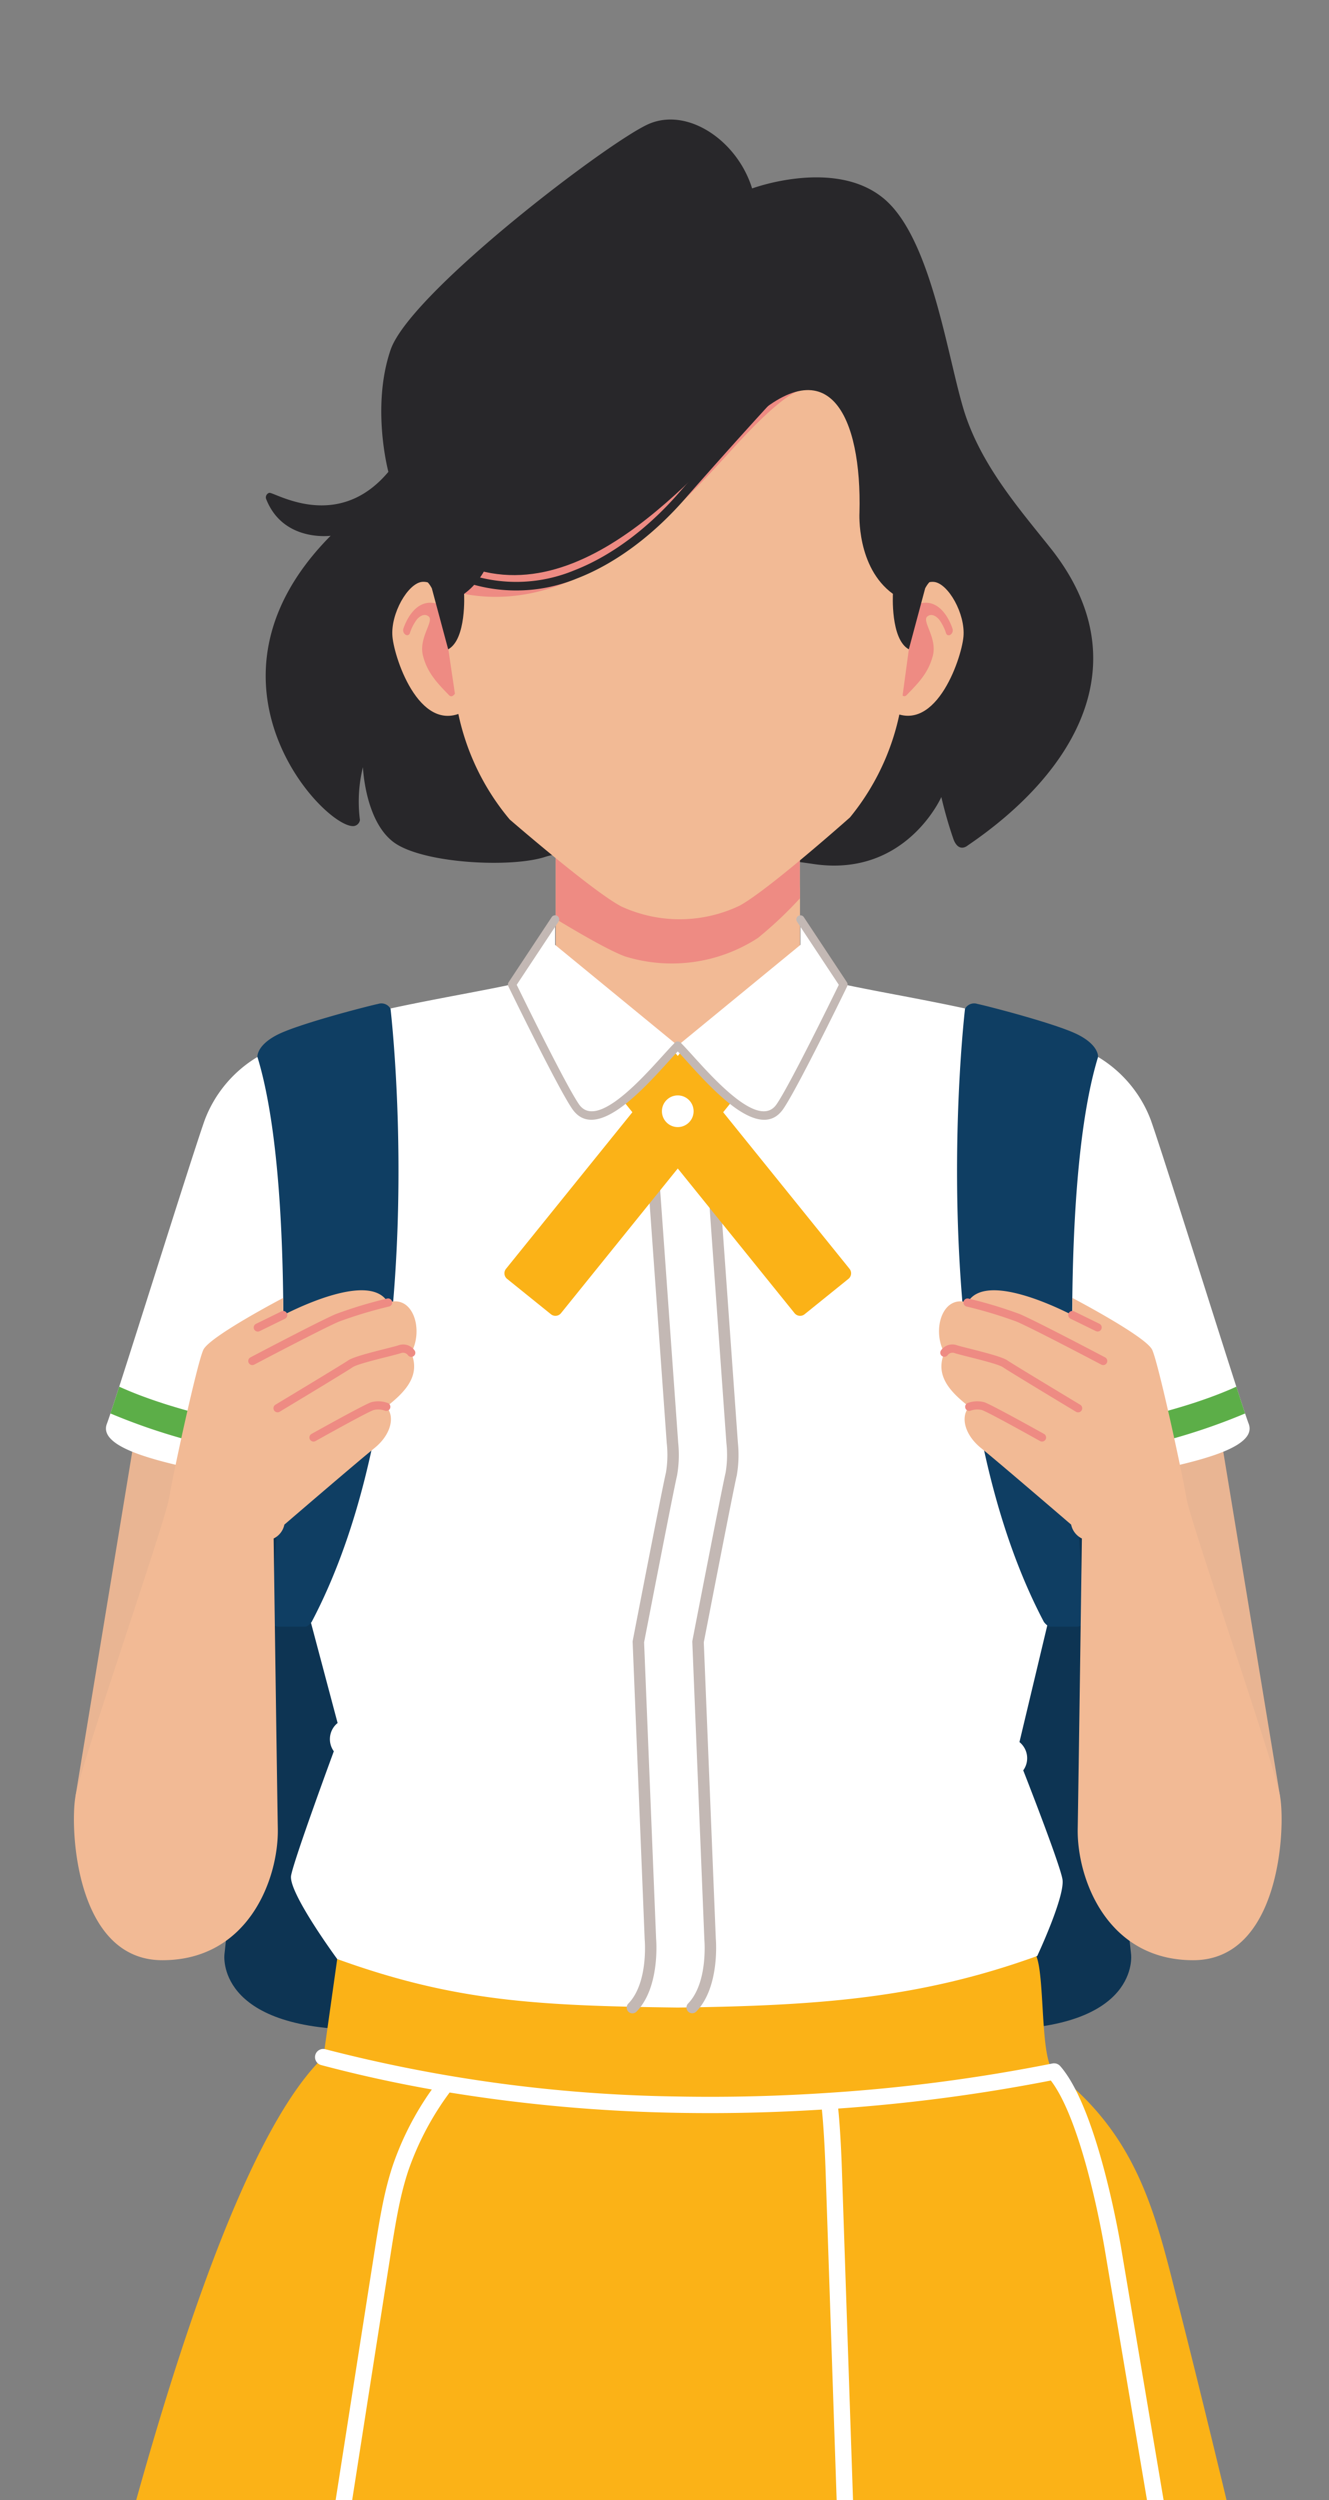 <svg xmlns="http://www.w3.org/2000/svg" xmlns:xlink="http://www.w3.org/1999/xlink" width="235" height="442" viewBox="0 0 235 442">

  <rect x="0" y="0" width="235" height="442" fill="#808080" stroke="none"/>

  <g id="girl" clip-path="url(#clip-girl)">

    <g id="main-student" transform="translate(-839 -1322)" clip-path="url(#clip-path)">
      <g id="Group_7" data-name="Group 7" transform="translate(9.463 1285.348)">
        <path id="Path_7" data-name="Path 7" d="M874.607,120.071s-3.071-11.415.386-21.559,38.78-36.994,45.691-39.958,15.648,3,18.238,11.415c0,0,14.785-5.491,23.425,1.906s11.326,29.6,14.4,38.474c3.142,9.079,9.532,16.412,14.923,23.183,15.921,19.988,4.653,39.5-14.632,52.6,0,0-1.538,1.371-2.494-1.061a75.429,75.429,0,0,1-2.163-7.506s-6.283,14.273-22.6,11.841-41.66-3.175-47.42-1.271-20.35,1.267-26.109-2.112-6.144-13.742-6.144-13.742a25.294,25.294,0,0,0-.53,9.352,1.272,1.272,0,0,1-1.056,1.061c-5.036.586-29.85-25.362-4.127-51.322,0,0-8.447,1.165-11.422-6.55a.848.848,0,0,1,.55-1.034C854.286,123.5,865.5,130.927,874.607,120.071Z" transform="translate(23.606)" fill="#28272a" fill-rule="evenodd"/>
        <path id="Path_8" data-name="Path 8" d="M921.537,299.9s-9.37,93.684-8.327,117.743-1.966,110.439-2.853,138.814-4.284,62.327-4.326,71.2,2.181,21.281,2.181,21.281l-32.734,2.119s2.8-23.576,1.953-43.459-12.307-83.169-12.26-105.826-1.941-79.16-2.059-87.272-9.809-121.251-9.789-125.684S921.537,299.9,921.537,299.9Z" transform="translate(24.112 280.573)" fill="#f2ba95" fill-rule="evenodd"/>
        <path id="Path_9" data-name="Path 9" d="M921.537,299.9s-1.338,13.381-2.946,31.328A386.462,386.462,0,0,1,855.4,316.282c-1.218-15.074-2.083-26.147-2.077-27.474C853.342,284.375,921.537,299.9,921.537,299.9Z" transform="translate(24.112 280.573)" fill="#ee8b83" fill-rule="evenodd"/>
        <path id="Path_10" data-name="Path 10" d="M892.161,299.9s9.369,93.684,8.329,117.743,1.964,110.439,2.851,138.814,4.284,62.327,4.327,71.2-2.181,21.281-2.181,21.281l32.732,2.119s-2.8-23.576-1.953-43.459,12.309-83.169,12.26-105.826,1.941-79.16,2.061-87.272,9.809-121.251,9.791-125.684S892.161,299.9,892.161,299.9Z" transform="translate(71.444 280.573)" fill="#f2ba95" fill-rule="evenodd"/>
        <path id="Path_11" data-name="Path 11" d="M892.161,299.9s1.478,14.768,3.19,34.079a289.131,289.131,0,0,0,61.626-1.4c1.864-22.855,3.408-41.991,3.4-43.766C960.356,284.375,892.161,299.9,892.161,299.9Z" transform="translate(71.444 280.573)" fill="#ee8b83" fill-rule="evenodd"/>
        <path id="Path_12" data-name="Path 12" d="M998.411,166.832l11.537,105.675s1.77,13.35-24.472,13.35H874.107c-26.242,0-24.47-13.35-24.47-13.35l11.535-105.675,68.619-19.087Z" transform="translate(19.591 109.633)" fill="#0d3453" fill-rule="evenodd"/>
        <path id="Path_13" data-name="Path 13" d="M1011.89,205c2.8,0,1.158,19.136,4.036,21.324,15.116,11.515,18.073,25.863,22.007,41.314,11.235,44.107,30.309,127.685,30.6,128.956.379,1.666-11.182,8.786-17.161,9.676l.763,2.507a1.907,1.907,0,0,1-1.4,1.5c-1.274.388-26.152,10.8-65.076,10.576,0,0-1.846-.335-2.223-1.169a13.155,13.155,0,0,1-.637-2.669s-63.474,2.767-105.2-4.8a5.458,5.458,0,0,1-3.561-5.34s-22.95-9.034-37.451-13.49c0,0-4.084-1.868-2.8-8.009,10.5-50.229,31.19-140.555,52.931-161.582l2.447-17.35s-.637-2.443,3.435-3.783C892.6,202.662,944.539,210.682,1011.89,205Z" transform="translate(0 176.559)" fill="#fbb217" fill-rule="evenodd"/>
        <path id="Path_14" data-name="Path 14" d="M899.261,126.493c-11.384,2.758-39.692,6.312-47.009,13.29,0,0,12.873,42.57,3.732,78.468l10.443,39.288a3.665,3.665,0,0,0-.67,5s-7.018,19.021-7.554,21.969,8.156,14.761,8.156,14.761c20.685,7.479,35.246,8.256,60.217,8.577,24.969-.322,42.871-1.637,63.561-9.117,0,0,4.994-10.652,4.455-13.6s-6.929-19.218-6.929-19.218a3.667,3.667,0,0,0-.67-5L997.17,218.25c-9.143-35.9,3.728-78.468,3.728-78.468-7.315-6.978-35.623-10.532-47.007-13.29h-54.63Z" transform="translate(22.808 83.733)" fill="#fff" fill-rule="evenodd"/>
        <path id="Path_15" data-name="Path 15" d="M919.216,129.336c-.022-.4-.033-.83-.033-1.265v-13.2a59.586,59.586,0,0,0-43.158,0V143.13L897.6,156.863l21.612-13.751Z" transform="translate(51.779 64.643)" fill="#f2ba95" fill-rule="evenodd"/>
        <path id="Path_16" data-name="Path 16" d="M919.183,127.242V114.873a59.586,59.586,0,0,0-43.158,0v19.6c4.73,2.867,9.636,5.662,12.256,6.625a27.932,27.932,0,0,0,23.5-3.266,70.168,70.168,0,0,0,7.43-7.011v-1.48c-.022-.4-.033-.83-.033-1.265Z" transform="translate(51.779 64.643)" fill="#ee8b83" fill-rule="evenodd"/>
        <g id="Group_2" data-name="Group 2" transform="translate(898.904 139.51)">
          <path id="Path_17" data-name="Path 17" d="M874.507,98.337s-3.707-3.94-6.219-3.707-5.622,5.622-5.26,9.685,5.141,18.178,13.39,12.8S874.507,98.337,874.507,98.337Z" transform="translate(-862.999 -94.62)" fill="#f2ba95" fill-rule="evenodd"/>
          <path id="Path_18" data-name="Path 18" d="M876.609,100.862a.914.914,0,0,1,.186,1.063.5.5,0,0,1-.761.131h0s-2.21,12.513-4.069,10.57-3.81-3.821-4.6-6.993,2.03-6.092,1.009-6.918c-.974-.788-2.014.448-2.11.568v.007h0a8.22,8.22,0,0,0-1.2,2.345.5.5,0,0,1-.788.3.936.936,0,0,1-.377-1.021c0-.016,1.422-4.766,4.91-4.619C872.141,96.433,876.6,100.848,876.609,100.862Z" transform="translate(-861.946 -92.589)" fill="#ee8b83" fill-rule="evenodd"/>
        </g>
        <g id="Group_3" data-name="Group 3" transform="translate(983.248 139.519)">
          <path id="Path_19" data-name="Path 19" d="M906.214,98.314s3.723-3.929,6.235-3.679,5.593,5.647,5.216,9.707-5.223,18.155-13.447,12.737S906.214,98.314,906.214,98.314Z" transform="translate(-901.015 -94.624)" fill="#f2ba95" fill-rule="evenodd"/>
          <path id="Path_20" data-name="Path 20" d="M902.085,100.822a.917.917,0,0,0-.193,1.065.5.5,0,0,0,.763.131v.007s2.154,12.524,4.02,10.585,3.827-3.805,4.63-6.971-2-6.1-.978-6.922c.978-.788,2.012.457,2.106.572l.007.007h0a8.4,8.4,0,0,1,1.187,2.35.5.5,0,0,0,.785.3.937.937,0,0,0,.379-1.021c0-.011-1.4-4.772-4.888-4.635C906.573,96.418,902.1,100.811,902.085,100.822Z" transform="translate(-900.063 -92.595)" fill="#ee8b83" fill-rule="evenodd"/>
        </g>
        <path id="Path_21" data-name="Path 21" d="M909.036,70.57c-51.715,1.069-43.861,41.281-39.1,73.715a42.711,42.711,0,0,0,9.609,21.674s14.657,12.706,19.708,15.358a24.609,24.609,0,0,0,20.931-.124c5.021-2.713,19.515-15.6,19.515-15.6a42.678,42.678,0,0,0,9.343-21.79C953.4,111.309,960.763,71,909.036,70.57Z" transform="translate(40.127 15.581)" fill="#f2ba95" fill-rule="evenodd"/>
        <path id="Path_22" data-name="Path 22" d="M866.652,99.364a109.119,109.119,0,0,0,.637,19.149,30.8,30.8,0,0,0,4.182,1.067c21.441,4.045,38.966-16.369,47.939-26.147S930.776,83.7,930.776,83.7L923.7,75.893Z" transform="translate(40.128 22.069)" fill="#ee8b83" fill-rule="evenodd"/>
        <path id="Path_23" data-name="Path 23" d="M885.67,94.418a3.523,3.523,0,0,0,2.121-.164A3.96,3.96,0,0,0,889.6,91.72c-.051-.388-.6.229-2.541-.655-1.9-.865-8.946-2.971-13.82,2.012-.841.859-.206,1.531.85,1.18a13.694,13.694,0,0,1,11.577.161Z" transform="translate(47.916 39.113)" fill="#342a60" fill-rule="evenodd"/>
        <g id="Group_4" data-name="Group 4" transform="translate(940.35 230.19)">
          <path id="Path_24" data-name="Path 24" d="M889.2,136.58a1.013,1.013,0,1,1,2.021-.142L895.544,197a20.961,20.961,0,0,1-.2,5.826c-.51,2.041-5.471,27.654-5.826,29.486l2.123,52.385h0c0,.022.788,8.529-3.466,12.9a1.014,1.014,0,0,1-1.451-1.416c3.592-3.7,2.893-11.32,2.891-11.34h0v-.033l-2.128-52.483a1.219,1.219,0,0,1,.013-.3c.013-.075,5.336-27.549,5.87-29.7a18.876,18.876,0,0,0,.155-5.143l-.007-.044Z" transform="translate(-875.881 -135.491)" fill="#c3b8b4" fill-rule="evenodd"/>
          <path id="Path_25" data-name="Path 25" d="M884.438,136.58a1.015,1.015,0,0,1,2.026-.142L890.786,197a20.956,20.956,0,0,1-.2,5.826c-.51,2.041-5.471,27.654-5.826,29.486l2.123,52.385h0c0,.022.792,8.529-3.461,12.9a1.014,1.014,0,0,1-1.453-1.416c3.594-3.7,2.9-11.32,2.893-11.34h0v-.033l-2.128-52.483a.952.952,0,0,1,.016-.3c.011-.075,5.331-27.549,5.868-29.7a18.977,18.977,0,0,0,.155-5.143l-.007-.044Z" transform="translate(-881.68 -135.491)" fill="#c3b8b4" fill-rule="evenodd"/>
        </g>
        <path id="Path_26" data-name="Path 26" d="M851.744,160.28l-3.438,5.04L837.74,229.453l18.443-39.141,7.062-21.985Z" transform="translate(5.122 124.909)" fill="#e9b593" fill-rule="evenodd"/>
        <path id="Path_27" data-name="Path 27" d="M866.967,132.483a22.121,22.121,0,0,0-9.323,11.156c-2.66,7.543-15.828,49.849-17.3,53.7s7.4,6.135,13.387,7.539S886.94,184.688,866.967,132.483Z" transform="translate(8.092 91.033)" fill="#fff" fill-rule="evenodd"/>
        <path id="Path_28" data-name="Path 28" d="M842.086,158.757c-.626,1.944-1.156,3.559-1.549,4.735a107.713,107.713,0,0,0,19.926,6.186,29.005,29.005,0,0,0,4.073-4.233C853.472,163.243,846.363,160.7,842.086,158.757Z" transform="translate(8.531 123.053)" fill="#5cae48" fill-rule="evenodd"/>
        <path id="Path_29" data-name="Path 29" d="M875.785,129.138s7.958,66.891-13.946,108.411c0,0-.6.841-1.158.841h-4.659a1.422,1.422,0,0,1-1.407-1.147c-.073-.628,6.374-70.935-2.361-99.579,0,0-.226-2.015,3.545-3.936s16.128-5.1,17.789-5.438A1.855,1.855,0,0,1,875.785,129.138Z" transform="translate(22.806 85.852)" fill="#0f3e63" fill-rule="evenodd"/>
        <path id="Path_30" data-name="Path 30" d="M874.631,155.458v-3.031s-13.012,6.807-14.12,9.17-5.325,21.823-6.066,26.256-15.615,47.063-16.567,52.818.1,28.845,15.384,28.845,20.565-14.5,20.416-23.227-.739-51.331-.739-51.331a3.516,3.516,0,0,0,1.9-2.452s12.881-11.078,15.914-13.518,3.659-5.682,2.106-7.311c3.4-2.642,6.095-5.52,4.406-9.554,2.228-4.018.37-10.33-4.107-8.877-3.084-5.516-16.274,1.1-18.273,2.09C874.718,155.418,874.631,155.463,874.631,155.458Z" transform="translate(4.983 113.692)" fill="#f2ba95" fill-rule="evenodd"/>
        <path id="Path_31" data-name="Path 31" d="M876.051,151.747a.724.724,0,1,1,.331,1.409,78.064,78.064,0,0,0-8.835,2.665c-2.935,1.251-14.921,7.572-14.956,7.588a.721.721,0,1,1-.679-1.271c.033-.022,12.094-6.381,15.072-7.648a77.858,77.858,0,0,1,9.068-2.742Zm.091,18.448a.725.725,0,0,1-.453,1.378,3.424,3.424,0,0,0-1.995-.122c-1.129.348-10.266,5.471-10.29,5.487a.724.724,0,0,1-.71-1.262c.029-.009,9.329-5.216,10.57-5.607a4.847,4.847,0,0,1,2.878.126Zm4.744-9.318a2.438,2.438,0,0,0-2.824-.863c-.371.126-1.269.348-2.343.621-2.4.608-5.647,1.427-6.57,2.059l-.033.029c-1.3.867-12.771,7.77-12.8,7.79a.725.725,0,0,0,.752,1.24c.031-.022,11.415-6.865,12.862-7.841l.044-.027c.7-.481,3.809-1.267,6.1-1.841,1.074-.273,1.977-.5,2.443-.655a1.072,1.072,0,0,1,1.242.388.722.722,0,1,0,1.129-.9Zm-23.516-6.862-4.475,2.194a.721.721,0,1,0,.637,1.293l4.473-2.19a.723.723,0,0,0-.635-1.3Z" transform="translate(21.926 114.486)" fill="#ee8b83" fill-rule="evenodd"/>
        <path id="Path_32" data-name="Path 32" d="M933.771,160.28l3.433,5.04,10.568,64.133-18.441-39.141-7.064-21.985Z" transform="translate(108.132 124.909)" fill="#e9b593" fill-rule="evenodd"/>
        <path id="Path_33" data-name="Path 33" d="M923.209,132.483a22.12,22.12,0,0,1,9.325,11.156c2.66,7.543,15.826,49.849,17.306,53.7s-7.4,6.135-13.39,7.539S903.238,184.688,923.209,132.483Z" transform="translate(100.495 91.033)" fill="#fff" fill-rule="evenodd"/>
        <path id="Path_34" data-name="Path 34" d="M942.6,158.757c.63,1.944,1.156,3.559,1.549,4.735a107.7,107.7,0,0,1-19.928,6.186,29.113,29.113,0,0,1-4.069-4.233C931.214,163.243,938.322,160.7,942.6,158.757Z" transform="translate(105.552 123.053)" fill="#5cae48" fill-rule="evenodd"/>
        <path id="Path_35" data-name="Path 35" d="M909.42,129.138s-7.961,66.891,13.944,108.411c0,0,.6.841,1.158.841h4.659a1.419,1.419,0,0,0,1.4-1.147c.075-.628-6.372-70.935,2.361-99.579,0,0,.226-2.015-3.541-3.936s-16.125-5.1-17.792-5.438a1.849,1.849,0,0,0-2.189.848Z" transform="translate(90.758 85.852)" fill="#0f3e63" fill-rule="evenodd"/>
        <path id="Path_36" data-name="Path 36" d="M930.151,155.458v-3.031s13.006,6.807,14.115,9.17,5.325,21.823,6.066,26.256,15.613,47.063,16.567,52.818-.1,28.845-15.384,28.845-20.565-14.5-20.418-23.227.741-51.331.741-51.331a3.509,3.509,0,0,1-1.9-2.452s-12.884-11.078-15.915-13.518-3.659-5.682-2.1-7.311c-3.4-2.642-6.1-5.52-4.408-9.554-2.227-4.018-.368-10.33,4.107-8.877,3.084-5.516,16.274,1.1,18.273,2.09A2.677,2.677,0,0,0,930.151,155.458Z" transform="translate(89.005 113.692)" fill="#f2ba95" fill-rule="evenodd"/>
        <path id="Path_37" data-name="Path 37" d="M911.334,153.156a.723.723,0,0,1,.326-1.409,77.851,77.851,0,0,1,9.072,2.742c2.975,1.267,15.036,7.626,15.069,7.648a.721.721,0,1,1-.679,1.271c-.035-.016-12.019-6.337-14.958-7.588a77.8,77.8,0,0,0-8.83-2.665Zm.69,18.417a.725.725,0,1,1-.453-1.378,4.847,4.847,0,0,1,2.878-.126c1.238.39,10.541,5.6,10.57,5.607a.729.729,0,0,1,.275.985.721.721,0,0,1-.983.277c-.027-.016-9.163-5.138-10.292-5.487a3.423,3.423,0,0,0-1.995.122Zm-4.067-9.8a1.079,1.079,0,0,1,1.245-.388c.464.151,1.366.382,2.443.655,2.294.575,5.4,1.36,6.1,1.841l.044.027c1.444.976,12.828,7.819,12.862,7.841a.725.725,0,1,0,.75-1.24c-.031-.02-11.508-6.922-12.8-7.79l-.035-.029c-.923-.632-4.171-1.451-6.567-2.059-1.074-.273-1.975-.495-2.343-.621a2.435,2.435,0,0,0-2.824.863.721.721,0,0,0,1.127.9Zm21.752-6.465,4.475,2.19a.72.72,0,0,0,.635-1.293l-4.475-2.194a.723.723,0,0,0-.635,1.3Z" transform="translate(89.127 114.486)" fill="#ee8b83" fill-rule="evenodd"/>
        <path id="Path_38" data-name="Path 38" d="M904.271,131.465l-32.058,39.717a1.265,1.265,0,0,0,.189,1.77l7.761,6.261a1.263,1.263,0,0,0,1.773-.186l38.39-47.562Z" transform="translate(46.796 89.793)" fill="#fbb217" fill-rule="evenodd"/>
        <path id="Path_39" data-name="Path 39" d="M877.757,131.465l38.39,47.562a1.263,1.263,0,0,0,1.773.186l7.756-6.261a1.259,1.259,0,0,0,.189-1.77L893.81,131.465Z" transform="translate(53.89 89.793)" fill="#fbb217" fill-rule="evenodd"/>
        <path id="Path_40" data-name="Path 40" d="M880.16,126.031l21.69,17.8-11.62,11.315s-3.92,3.091-6.423-.5-11.266-21.614-11.266-21.614l7.619-11.515Z" transform="translate(47.533 77.673)" fill="#fff" fill-rule="evenodd"/>
        <path id="Path_41" data-name="Path 41" d="M907.439,126.031l-21.687,17.8,11.617,11.313s3.921,3.091,6.425-.5,11.264-21.614,11.264-21.614l-7.619-11.515Z" transform="translate(63.632 77.673)" fill="#fff" fill-rule="evenodd"/>
        <path id="Path_42" data-name="Path 42" d="M887.289,141.145a2.8,2.8,0,1,0-2.8-2.8,2.8,2.8,0,0,0,2.8,2.8Z" transform="translate(62.094 94.77)" fill="#fff" fill-rule="evenodd"/>
        <path id="Path_43" data-name="Path 43" d="M876.03,294.04c-6.683-2.6-25.9-9.968-40.591-14.71q-.546,2.516-1.06,4.932c15.3,4.961,35.468,12.753,40.861,14.861Z" transform="translate(1.026 269.992)" fill="#fff" fill-rule="evenodd"/>
        <path id="Path_44" data-name="Path 44" d="M959.046,293.21c-15.64.486-68.178,1.518-105.8-4.888l-.77,4.952c38.086,6.47,91,5.438,106.74,4.952l.053,1.544.02.57.08,2.5c31.667-.262,55.332-6.2,67.319-9.96l-.422-2.5-.233-1.389-.186-1.1c-2.434.777-5.4,1.655-8.879,2.567a230.418,230.418,0,0,1-41.831,6.749c-5.045.353-10.361.577-15.935.621Z" transform="translate(23.078 280.431)" fill="#fff" fill-rule="evenodd"/>
        <path id="Path_45" data-name="Path 45" d="M946.466,281.713c-1.161.7-2.8,1.693-4.646,2.8a58.3,58.3,0,0,1-11.619,5.453l.839,4.985a61.567,61.567,0,0,0,13.354-6.132c1.147-.69,2.23-1.4,3.221-2.119Z" transform="translate(117.802 272.896)" fill="#fff" fill-rule="evenodd"/>
        <path id="Path_46" data-name="Path 46" d="M944.15,113.9s-.557,9.638,5.917,14.344c0,0-.459,8.018,2.813,9.8l2.889-10.781s1.5-3.131,3.743-1.64c0,0-.328-19.447-.328-21.128s-12.154-26.36-12.154-26.36l-33.285-9.352-31.6,8.42L869.8,89.914l-3.554,21.506-2.057,1.4c.186,2.13.484,4.26,1.873,5.416,23.167,19.311,46.237-8.211,57.521-19.416C938.863,83.655,944.594,97.1,944.15,113.9Z" transform="translate(37.36 13.404)" fill="#28272a" fill-rule="evenodd"/>
        <path id="Path_47" data-name="Path 47" d="M879.78,90.064c-.229,3.108-1.287,8.91-5.871,12.247,0,0,.459,8.018-2.813,9.8l-2.889-10.781s-1.5-3.131-3.743-1.64l.157-9.631Z" transform="translate(37.69 39.338)" fill="#28272a" fill-rule="evenodd"/>
        <path id="Path_48" data-name="Path 48" d="M921.3,80.268a.757.757,0,1,1,1.123,1.016c-.018.022-6.359,6.9-14.858,16.6-4.852,5.536-11.431,11.014-18.932,13.924a28.243,28.243,0,0,1-19.3.83.757.757,0,1,1,.464-1.442,26.793,26.793,0,0,0,18.3-.8c7.244-2.813,13.623-8.129,18.339-13.507C915.064,87.028,921.281,80.286,921.3,80.268Z" transform="translate(42.972 27.094)" fill="#28272a" fill-rule="evenodd"/>
        <g id="Group_5" data-name="Group 5" transform="translate(891.393 920.892)">
          <path id="Path_49" data-name="Path 49" d="M863.442,457.192c-.486-7.495,1.671-10.388,7.969-10.388H886.35c4.9,0,9.988,1.691,9.988,7.506v32.737h-29.3Z" transform="translate(-855.028 -446.804)" fill="#c75859" fill-rule="evenodd"/>
          <path id="Path_50" data-name="Path 50" d="M889.333,498.037l1.791-2.98V484.013c0-4.97-3.013-23.962-3.579-29.291s-4.335-6.215-6.6-1.775-8.1,26.54-8.1,26.54Z" transform="translate(-843.485 -442.781)" fill="#ee8b83" fill-rule="evenodd"/>
          <path id="Path_51" data-name="Path 51" d="M862.275,498.037l-1.793-2.98V484.013c0-4.97,3.017-23.962,3.583-29.291s4.331-6.215,6.594-1.775,8.1,26.54,8.1,26.54Z" transform="translate(-858.556 -442.781)" fill="#ee8b83" fill-rule="evenodd"/>
          <path id="Path_52" data-name="Path 52" d="M865.458,454.643a.9.9,0,0,1-1.125-.524.832.832,0,0,1,.557-1.065c.029,0,10.592-3.532,27.793-.022a.838.838,0,0,1,.683.994.891.891,0,0,1-1.058.643c-16.713-3.41-26.819-.038-26.85-.027Zm0,21.151a.9.9,0,0,1-1.125-.524.823.823,0,0,1,.557-1.058c.029-.011,10.592-3.539,27.793-.029a.838.838,0,0,1,.683.994.9.9,0,0,1-1.058.643c-16.713-3.412-26.819-.035-26.85-.027Zm0-5.289a.9.9,0,0,1-1.125-.526.823.823,0,0,1,.557-1.058c.029-.011,10.592-3.539,27.793-.027a.842.842,0,0,1,.683,1,.9.9,0,0,1-1.058.639c-16.713-3.412-26.819-.031-26.85-.027Zm0-5.285a.9.9,0,0,1-1.125-.524.83.83,0,0,1,.557-1.065c.029-.007,10.592-3.534,27.793-.022a.836.836,0,0,1,.683.994.9.9,0,0,1-1.058.643c-16.713-3.412-26.819-.038-26.85-.027Zm0-5.291a.9.9,0,0,1-1.125-.524.826.826,0,0,1,.557-1.061c.029-.011,10.592-3.536,27.793-.024a.837.837,0,0,1,.683.992.892.892,0,0,1-1.058.646c-16.713-3.414-26.819-.037-26.85-.03Z" transform="translate(-853.92 -441.109)" fill="#fff" fill-rule="evenodd"/>
          <path id="Path_53" data-name="Path 53" d="M863.39,482.1l-2.545-2.485s4.333-16.866,17.619-16.866h11.681c3.674,0,14.885,5.773,14.885,16.866l-3.579,4Z" transform="translate(-858.113 -427.375)" fill="#fff" fill-rule="evenodd"/>
          <path id="Path_54" data-name="Path 54" d="M1,0H48.086a1,1,0,0,1,1,1V7.52a1,1,0,0,1-1,1H1a1,1,0,0,1-1-1V1A1,1,0,0,1,1,0Z" transform="translate(0 52.238)" fill="#fff"/>
        </g>
        <g id="Group_6" data-name="Group 6" transform="translate(969.117 920.892)">
          <path id="Path_55" data-name="Path 55" d="M931.045,457.192c.486-7.495-1.671-10.388-7.967-10.388H908.137c-4.9,0-9.986,1.691-9.986,7.506v32.737h29.3Z" transform="translate(-890.373 -446.804)" fill="#c75859" fill-rule="evenodd"/>
          <path id="Path_56" data-name="Path 56" d="M897.092,498.037l-1.8-2.98V484.013c0-4.97,3.017-23.962,3.583-29.291s4.333-6.215,6.594-1.775,8.1,26.54,8.1,26.54Z" transform="translate(-893.851 -442.781)" fill="#ee8b83" fill-rule="evenodd"/>
          <path id="Path_57" data-name="Path 57" d="M924.148,498.037l1.79-2.98V484.013c0-4.97-3.013-23.962-3.579-29.291s-4.335-6.215-6.594-1.775-8.1,26.54-8.1,26.54Z" transform="translate(-878.781 -442.781)" fill="#ee8b83" fill-rule="evenodd"/>
          <path id="Path_58" data-name="Path 58" d="M926.907,454.643a.906.906,0,0,0,1.129-.524.834.834,0,0,0-.557-1.065c-.031,0-10.594-3.532-27.8-.022a.84.84,0,0,0-.681.994.892.892,0,0,0,1.058.643c16.715-3.41,26.819-.038,26.848-.027Zm0,21.151a.908.908,0,0,0,1.129-.524.824.824,0,0,0-.557-1.058c-.031-.011-10.594-3.539-27.8-.029a.84.84,0,0,0-.681.994.9.9,0,0,0,1.058.643c16.715-3.412,26.819-.035,26.848-.027Zm0-5.289a.9.9,0,0,0,1.129-.526.824.824,0,0,0-.557-1.058c-.031-.011-10.594-3.539-27.8-.027a.843.843,0,0,0-.681,1,.9.9,0,0,0,1.058.639c16.715-3.412,26.819-.031,26.848-.027Zm0-5.285a.91.91,0,0,0,1.129-.524.832.832,0,0,0-.557-1.065c-.031-.007-10.594-3.534-27.8-.022a.838.838,0,0,0-.681.994.9.9,0,0,0,1.058.643c16.715-3.412,26.819-.038,26.848-.027Zm0-5.291a.9.9,0,0,0,1.129-.524.827.827,0,0,0-.557-1.061c-.031-.011-10.594-3.536-27.8-.024a.839.839,0,0,0-.681.992.893.893,0,0,0,1.058.646c16.719-3.414,26.823-.037,26.851-.03Z" transform="translate(-889.362 -441.109)" fill="#fff" fill-rule="evenodd"/>
          <path id="Path_59" data-name="Path 59" d="M937.267,482.1l2.543-2.485s-4.333-16.866-17.616-16.866H910.507c-3.672,0-14.885,5.773-14.885,16.866l3.583,4Z" transform="translate(-893.455 -427.375)" fill="#fff" fill-rule="evenodd"/>
          <path id="Path_60" data-name="Path 60" d="M1,0H48.088a1,1,0,0,1,1,1V7.52a1,1,0,0,1-1,1H1a1,1,0,0,1-1-1V1A1,1,0,0,1,1,0Z" transform="translate(0 52.238)" fill="#fff"/>
        </g>
        <path id="Path_61" data-name="Path 61" d="M944.07,438.046c-.049-22.657,1.941-79.16,2.061-87.272.02-1.258.266-5.008.67-10.479-9.307.228-19.034.351-29.04.351-7.455,0-14.752-.067-21.838-.2.2,5.529.253,10.159.111,13.474-1.041,24.061,1.964,110.439,2.851,138.814s4.284,62.327,4.327,71.2a124.161,124.161,0,0,1-1.464,16.771c1.6-3.1,5.471-4.1,9.234-4.1h14.941c3.676,0,5.942.987,7.093,3.3a294.506,294.506,0,0,1-1.2-36.027C932.664,523.982,944.119,460.7,944.07,438.046Z" transform="translate(75.9 344.29)" fill="#fff" fill-rule="evenodd"/>
        <path id="Path_62" data-name="Path 62" d="M945.949,348.318c.022-.881.038-1.584.044-2.09.007-.406.035-1.061.087-1.95-12.5,1.877-35.823.732-50.107-.251.009,1.593,0,3.04-.042,4.324C909.858,349.259,932.2,350.228,945.949,348.318Z" transform="translate(76.038 348.837)" fill="#9d949c" fill-rule="evenodd"/>
        <path id="Path_63" data-name="Path 63" d="M905.414,493.624c.888-28.375,3.894-114.752,2.851-138.814-.142-3.292-.091-7.894.106-13.376-18.646-.233-35.971-.89-50.994-1.866.475,6.345.77,10.716.79,12.094.117,8.111,2.112,64.614,2.059,87.272s11.408,85.936,12.26,105.826a298.2,298.2,0,0,1-1.307,37.163c.949-3.128,3.31-4.433,7.541-4.433h14.94c3.448,0,6.989.836,8.786,3.361a121.335,121.335,0,0,1-1.358-16.032C901.13,555.951,904.527,522,905.414,493.624Z" transform="translate(29.055 343.403)" fill="#fff" fill-rule="evenodd"/>
        <path id="Path_64" data-name="Path 64" d="M907.886,349.175c-.042-1.194-.062-2.545-.06-4.027-11.659,1.822-35.144.076-50.153-1.373.08,1.307.126,2.241.135,2.76,0,.408.016.947.031,1.6C872.5,349.484,894.894,350.995,907.886,349.175Z" transform="translate(29.414 348.53)" fill="#9d949c" fill-rule="evenodd"/>
        <path id="Path_65" data-name="Path 65" d="M895.273,341.3a1.447,1.447,0,0,1,2.891-.1c.1,2.758.164,5.3.182,7.6s0,4.322-.073,5.982c-.925,21.406,1.36,92.332,2.5,127.569.138,4.291.26,8.058.357,11.138.513,16.467,1.89,34.975,2.953,49.261.757,10.153,1.354,18.178,1.371,21.971.011,2.425-.138,5.043-.357,7.583-.3,3.441-.741,6.82-1.118,9.4a1.449,1.449,0,1,1-2.869-.408c.366-2.5.8-5.817,1.1-9.234.217-2.531.366-5.083.353-7.326-.011-3.577-.61-11.608-1.367-21.77-1.06-14.248-2.434-32.7-2.955-49.388-.1-3.077-.218-6.84-.355-11.136-1.138-35.272-3.426-106.283-2.5-127.78.071-1.648.1-3.608.073-5.835s-.082-4.755-.182-7.523Zm39.976,239.269a1.444,1.444,0,0,1-2.877.253c-.446-4.99-.97-12-1.22-19.529-.184-5.467-.224-11.216.011-16.687.375-8.779,2.776-25.785,5.358-44.058,3.315-23.478,6.927-49.066,6.9-61.706-.036-16.094.956-49.164,1.578-69.95.257-8.549.45-15.023.484-17.339.011-.694.08-1.97.191-3.73.118-1.839.282-4.149.477-6.829a1.45,1.45,0,1,1,2.893.2c-.206,2.784-.368,5.094-.479,6.809-.113,1.791-.18,3.017-.191,3.579-.033,2.409-.228,8.864-.484,17.386-.621,20.785-1.613,53.849-1.578,69.873.027,12.873-3.594,38.549-6.92,62.1-2.574,18.231-4.968,35.182-5.336,43.781-.233,5.407-.191,11.082-.016,16.478.251,7.493.77,14.439,1.209,19.367Z" transform="translate(75.105 343.496)" fill="#c3b8b4" fill-rule="evenodd"/>
        <path id="Path_66" data-name="Path 66" d="M856.729,340.474a1.45,1.45,0,1,1,2.891-.217c.231,3.088.421,5.764.563,7.927.135,2.041.213,3.505.224,4.258.033,2.321.228,8.81.484,17.379.623,20.791,1.613,53.825,1.58,69.91-.031,12.64,3.583,38.228,6.9,61.706,2.583,18.277,4.983,35.279,5.358,44.058.293,6.827.16,14.071-.146,20.656-.3,6.561-.779,12.5-1.165,16.7a1.445,1.445,0,0,1-2.878-.262c.38-4.149.85-10.017,1.154-16.565.3-6.519.433-13.683.144-20.414-.368-8.6-2.762-25.55-5.334-43.774-3.328-23.556-6.953-49.232-6.922-62.105.036-16.008-.956-49.044-1.575-69.828-.257-8.546-.453-15.02-.486-17.43-.011-.621-.091-2.035-.224-4.109-.131-1.948-.322-4.635-.566-7.89Zm47.943,240.973a1.446,1.446,0,1,1-2.864.4c-.364-2.554-.768-5.755-1.038-8.97-.206-2.438-.342-4.939-.331-7.266.016-3.79.615-11.808,1.371-21.961h0c1.06-14.293,2.44-32.8,2.953-49.268.1-3.066.217-6.82.355-11.1,1.136-35.215,3.426-106.2,2.5-127.612-.071-1.655-.093-3.654-.073-5.942s.08-4.817.18-7.543a1.446,1.446,0,1,1,2.891.1c-.1,2.751-.162,5.263-.18,7.475s0,4.153.073,5.791c.932,21.506-1.36,92.57-2.5,127.827-.135,4.275-.26,8.023-.355,11.089-.521,16.687-1.9,35.144-2.955,49.394h0c-.754,10.155-1.351,18.18-1.369,21.763-.011,2.15.124,4.586.331,7.015.271,3.207.663,6.336,1.011,8.807Z" transform="translate(28.259 342.606)" fill="#c3b8b4" fill-rule="evenodd"/>
        <path id="Path_67" data-name="Path 67" d="M901.742,143.712a.723.723,0,1,1,1.007,1.038c-.542.528-1.271,1.336-2.137,2.288-2.307,2.547-5.549,6.124-8.671,8.3-3.2,2.234-6.294,3.035-8.331.122-2.536-3.639-11.3-21.665-11.324-21.714a.727.727,0,0,1,.058-.728l7.608-11.5a.724.724,0,1,1,1.207.8l-7.391,11.164c1.258,2.574,8.764,17.9,11.027,21.148,1.409,2.015,3.787,1.287,6.317-.477,2.993-2.086,6.168-5.591,8.431-8.085C900.438,145.081,901.194,144.246,901.742,143.712Z" transform="translate(47.137 77.278)" fill="#c3b8b4" fill-rule="evenodd"/>
        <path id="Path_68" data-name="Path 68" d="M885.645,144.75a.723.723,0,0,1,1.007-1.038c.546.535,1.307,1.369,2.2,2.352,2.261,2.5,5.438,6,8.429,8.091,2.531,1.764,4.912,2.492,6.319.477,2.263-3.244,9.771-18.575,11.025-21.148l-7.391-11.164a.727.727,0,0,1,.206-1,.719.719,0,0,1,1,.2l7.61,11.5a.723.723,0,0,1,.058.728c-.022.049-8.786,18.076-11.326,21.714-2.035,2.913-5.127,2.112-8.331-.122-3.119-2.179-6.363-5.755-8.668-8.3C886.919,146.081,886.187,145.278,885.645,144.75Z" transform="translate(63.234 77.278)" fill="#c3b8b4" fill-rule="evenodd"/>
        <path id="Path_69" data-name="Path 69" d="M854.012,396.289a1.445,1.445,0,1,1-2.855-.444c.049-.322,17.321-111.4,22.985-147.44,1.032-6.563,1.806-11.477,3.381-16.23a52.465,52.465,0,0,1,6.922-13.481c-6.456-1.147-12.992-2.571-19.547-4.313a1.448,1.448,0,1,1,.737-2.8,262.381,262.381,0,0,0,62.023,8.347c9.6.191,18.628-.093,26.85-.639a1.5,1.5,0,0,1,.173-.011,302,302,0,0,0,39.461-5.176,1.338,1.338,0,0,1,.211-.031,1.228,1.228,0,0,1,.3.011h.056l.051.009.022.007.049.011h.009l.064.022.049.018h.007a1.451,1.451,0,0,1,.51.315l.036.038.033.04.016.016.029.027c6.811,7.814,10.761,32.213,10.774,32.284l24.987,148.349a1.447,1.447,0,1,1-2.855.475L1003.5,247.347c-.007-.067-3.634-22.435-9.6-30.241a305.986,305.986,0,0,1-37.6,4.957c.186,1.85.475,5.411.663,11.093.3,8.877,5.809,172.526,5.824,173a1.446,1.446,0,0,1-2.891.087c-.013-.47-5.527-164.12-5.819-173-.2-5.786-.486-9.281-.661-11-7.952.5-16.631.748-25.816.568a281.426,281.426,0,0,1-40.012-3.585,51.366,51.366,0,0,0-7.313,13.845c-1.522,4.59-2.274,9.374-3.279,15.768C871.333,284.883,854.061,395.965,854.012,396.289Z" transform="translate(21.451 187.371)" fill="#fff" fill-rule="evenodd"/>
      </g>
    </g>
  </g>
</svg>
